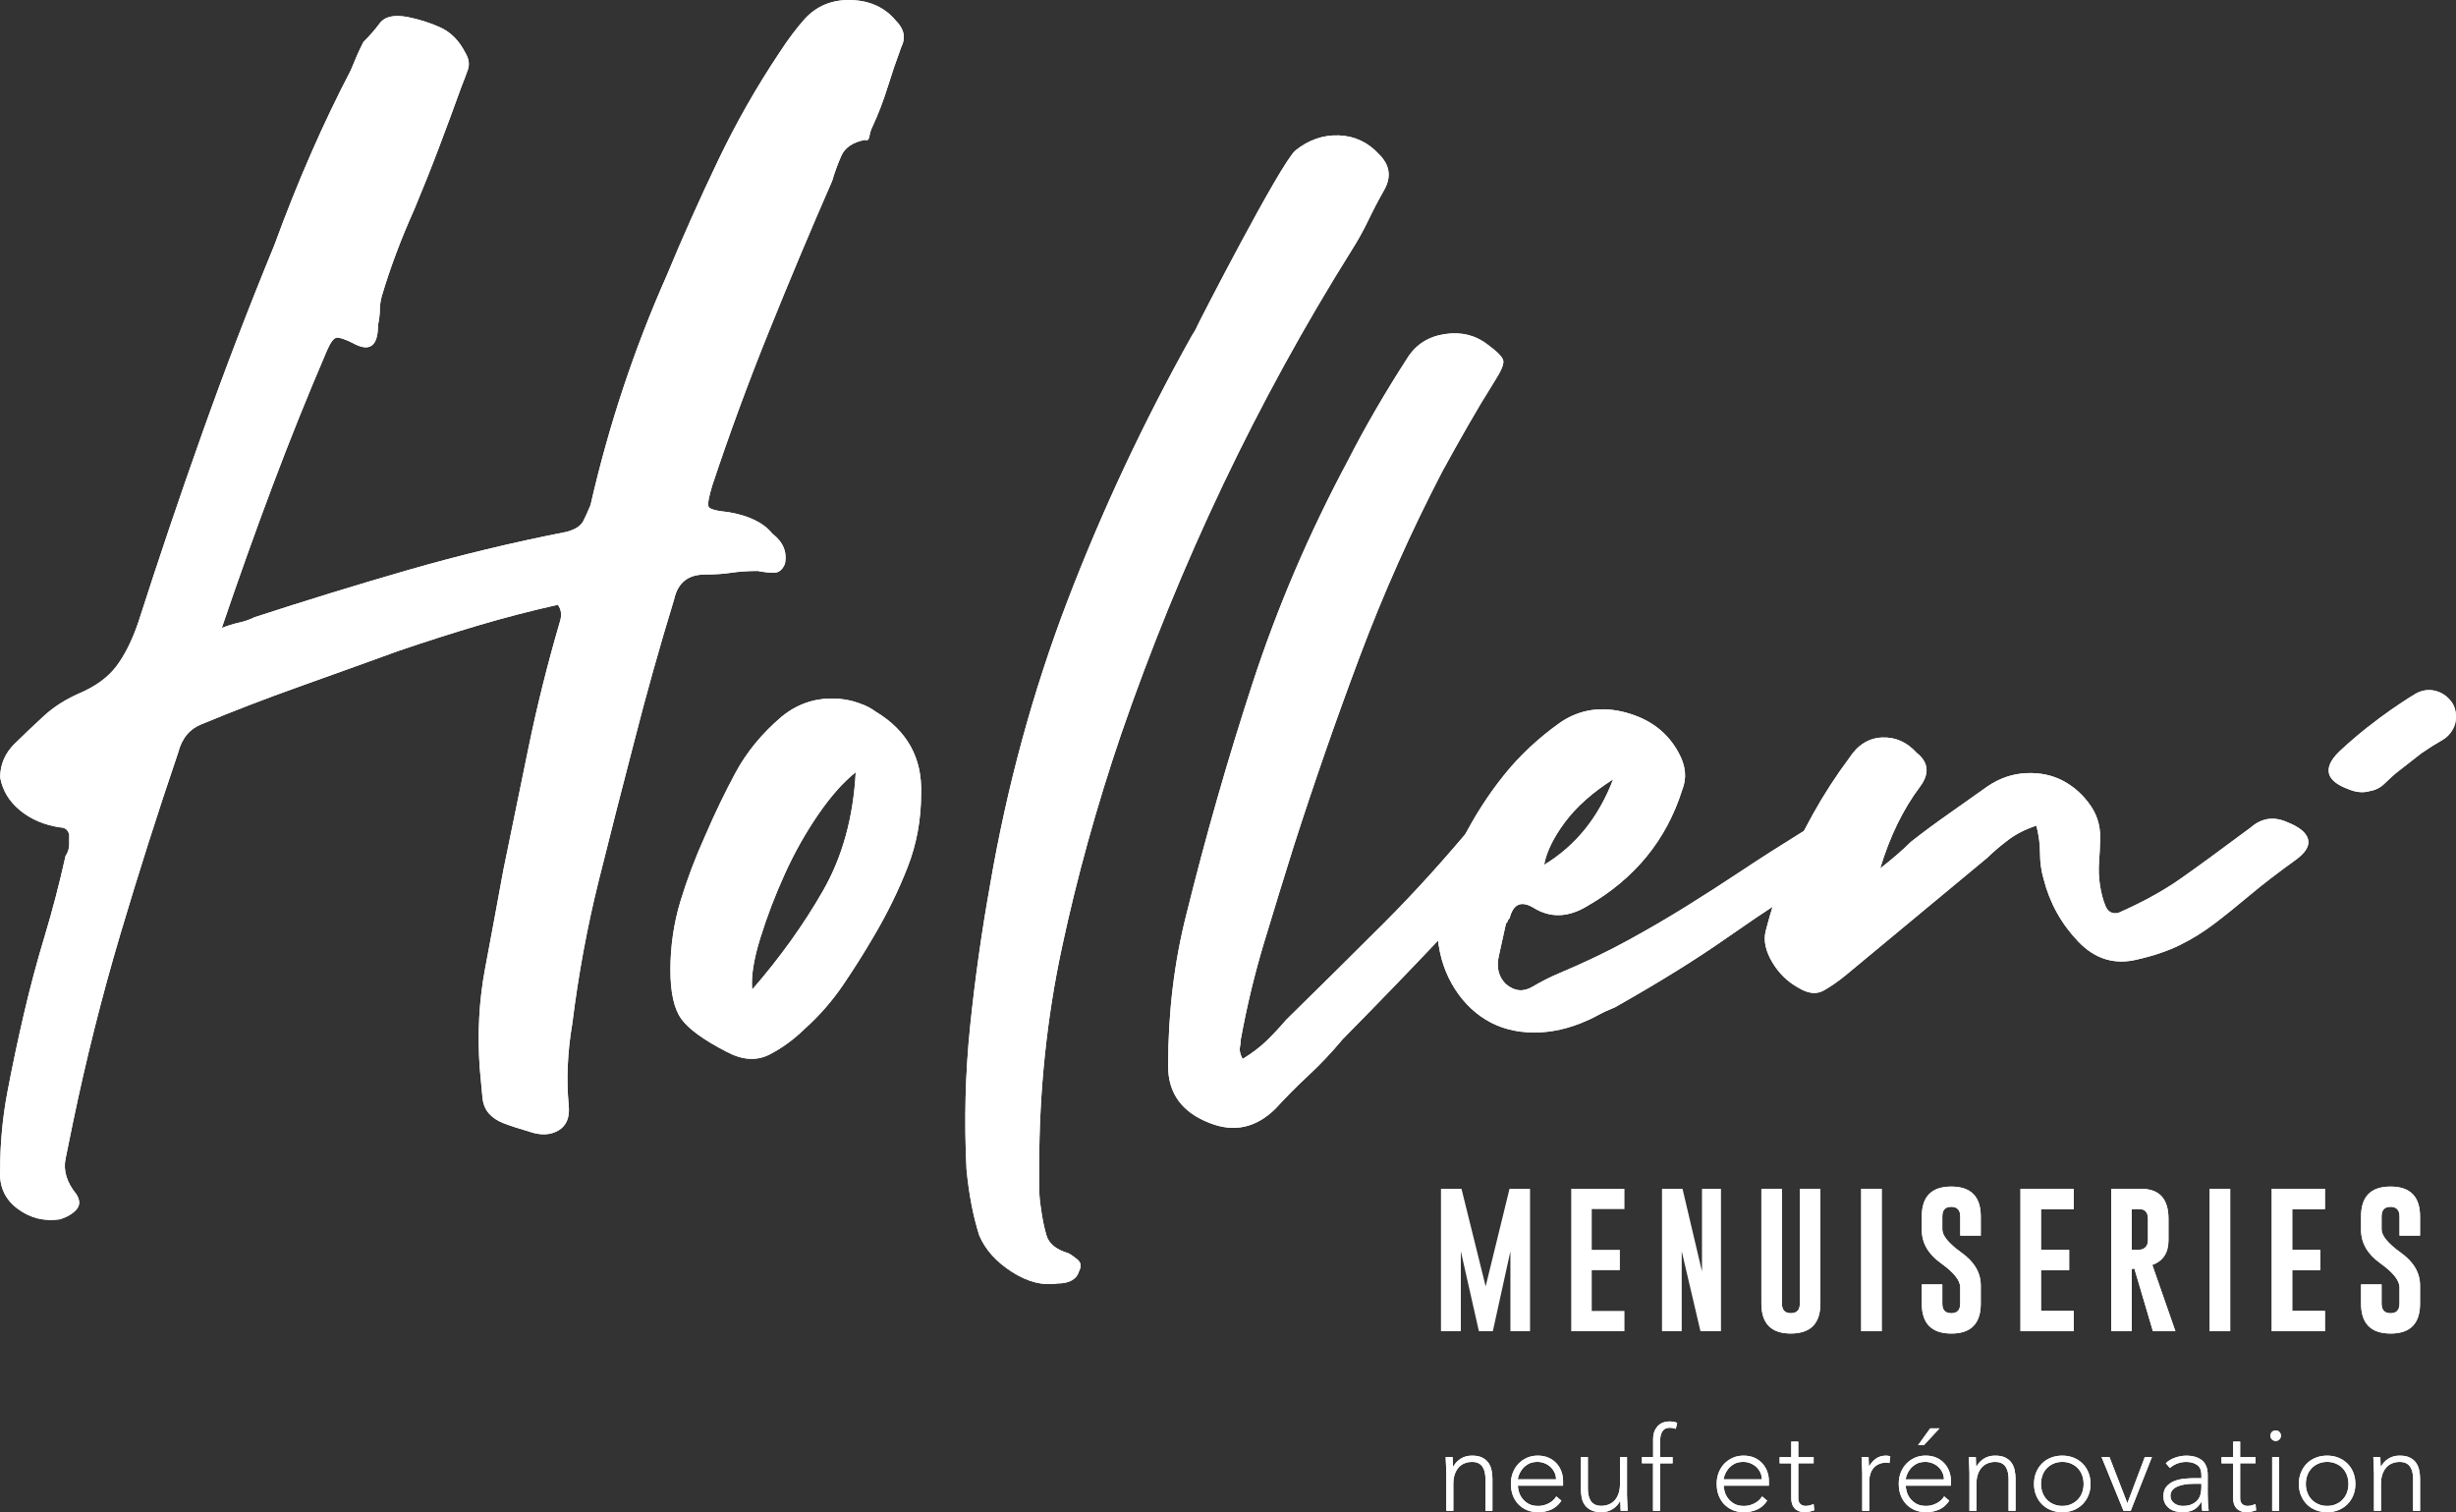 <?xml version="1.0" encoding="UTF-8"?>
<svg xmlns="http://www.w3.org/2000/svg" id="Calque_2" data-name="Calque 2" viewBox="0 0 912.8 561.99">
  <rect x="0" y="0" width="912.8" height="561.99" fill="#333333" stroke="none"/>
  <defs>
    <style>
      .cls-1 {
        fill: #fff;
        stroke-width: 0px;
      }
    </style>
  </defs>
  <g id="Calque_1-2" data-name="Calque 1">
    <g>
      <path class="cls-1" d="m676.57,484.45c0,7.41-3.66,11.12-10.98,11.14-7.3,0-10.95-3.71-10.95-11.14v-42.63h7.63v42.63c0,2.39,1.1,3.59,3.32,3.59s3.35-1.2,3.35-3.59v-42.63h7.63v42.63Z"></path>
      <rect class="cls-1" x="691.73" y="441.82" width="7.63" height="52.91"></rect>
      <path class="cls-1" d="m714.25,452.09c0-7.41,3.65-11.11,10.95-11.11s10.98,3.71,10.98,11.11v7.12h-7.63v-7.12c0-2.37-1.11-3.57-3.32-3.59h-.06c-2.19,0-3.29,1.19-3.29,3.59v4.8c0,2.36,2.38,5.24,7.15,8.66,4.77,3.4,7.15,7.47,7.15,12.22v6.69c0,7.43-3.65,11.14-10.95,11.14-7.32-.02-10.98-3.73-10.98-11.14v-7.12h7.63v7.12c0,2.39,1.11,3.59,3.34,3.59s3.32-1.2,3.32-3.59v-6.04c0-2.55-2.38-5.54-7.15-8.95-4.76-3.4-7.14-7.53-7.14-12.4v-4.96Z"></path>
      <polygon class="cls-1" points="750.93 441.82 770.73 441.82 770.73 449.34 758.56 449.34 758.56 464.49 769.03 464.49 769.03 472.05 758.56 472.05 758.56 487.2 770.73 487.2 770.73 494.72 750.93 494.72 750.93 441.82"></polygon>
      <path class="cls-1" d="m784.67,441.81h11.11c6.78.02,10.16,3.73,10.16,11.14v7.96c0,4.66-2,7.72-6.01,9.2l8.58,24.62h-8.36l-6.88-23.27-.97.13v23.14h-7.63v-52.91Zm7.63,7.52v15.16h1.75c1.06,0,1.79-.07,2.18-.22,1.38-.56,2.08-1.68,2.08-3.37v-7.96c0-2.41-1.11-3.61-3.32-3.61h-2.7Z"></path>
      <rect class="cls-1" x="821.25" y="441.82" width="7.63" height="52.91"></rect>
      <polygon class="cls-1" points="844.31 441.82 864.1 441.82 864.1 449.34 851.94 449.34 851.94 464.49 862.4 464.49 862.4 472.05 851.94 472.05 851.94 487.2 864.1 487.2 864.1 494.72 844.31 494.72 844.31 441.82"></polygon>
      <path class="cls-1" d="m877.51,452.09c0-7.41,3.65-11.11,10.95-11.11s10.98,3.71,10.98,11.11v7.12h-7.63v-7.12c0-2.37-1.11-3.57-3.32-3.59h-.06c-2.19,0-3.29,1.19-3.29,3.59v4.8c0,2.36,2.38,5.24,7.15,8.66,4.77,3.4,7.15,7.47,7.15,12.22v6.69c0,7.43-3.65,11.14-10.95,11.14-7.32-.02-10.98-3.73-10.98-11.14v-7.12h7.63v7.12c0,2.39,1.11,3.59,3.34,3.59s3.32-1.2,3.32-3.59v-6.04c0-2.55-2.38-5.54-7.15-8.95-4.76-3.4-7.14-7.53-7.14-12.4v-4.96Z"></path>
      <path class="cls-1" d="m537.52,547.11c0-.37-.02-.83-.04-1.36-.03-.53-.05-1.07-.07-1.62-.01-.55-.04-1.06-.07-1.54-.03-.47-.04-.84-.04-1.1h2.6c.03.75.05,1.47.07,2.16.01.69.05,1.14.11,1.34h.13c.52-1.09,1.39-2.04,2.6-2.83,1.21-.79,2.62-1.19,4.24-1.19s2.83.24,3.81.73c.98.49,1.75,1.13,2.32,1.93.56.79.95,1.71,1.17,2.75.22,1.04.33,2.11.33,3.2v11.9h-2.59v-11.77c0-.81-.07-1.59-.22-2.36-.14-.76-.4-1.45-.76-2.05-.36-.61-.86-1.09-1.51-1.45-.65-.36-1.49-.54-2.53-.54-.95,0-1.85.17-2.7.5-.85.33-1.59.84-2.21,1.52-.62.68-1.11,1.53-1.47,2.55-.36,1.02-.54,2.23-.54,3.61v9.99h-2.6v-14.36Z"></path>
      <path class="cls-1" d="m580.31,557.71c-1.01,1.53-2.26,2.63-3.74,3.29-1.49.66-3.12,1-4.91,1-1.53,0-2.91-.26-4.15-.78-1.24-.52-2.31-1.25-3.2-2.19-.89-.94-1.58-2.05-2.06-3.33-.48-1.28-.71-2.7-.71-4.26s.25-2.89.74-4.15c.49-1.27,1.18-2.37,2.08-3.31.89-.94,1.95-1.67,3.16-2.21,1.21-.53,2.55-.8,4.02-.8s2.88.27,4.05.8c1.17.53,2.15,1.24,2.94,2.12.79.88,1.39,1.88,1.8,3.01.4,1.12.6,2.26.6,3.42v1.82h-16.79c0,.55.11,1.25.33,2.1.22.85.61,1.68,1.19,2.49.58.81,1.35,1.5,2.31,2.08.97.58,2.22.87,3.74.87,1.33,0,2.61-.32,3.85-.95,1.24-.64,2.19-1.5,2.86-2.6l1.9,1.6Zm-1.99-7.92c0-.89-.18-1.73-.54-2.51-.36-.78-.85-1.46-1.47-2.05-.62-.59-1.36-1.06-2.21-1.41-.85-.35-1.75-.52-2.7-.52-1.41,0-2.59.29-3.53.86-.94.58-1.68,1.24-2.23,1.99-.55.75-.94,1.48-1.17,2.18-.23.71-.35,1.19-.35,1.45h14.19Z"></path>
      <path class="cls-1" d="m604.71,555.85c0,.37.01.83.04,1.36.03.53.05,1.07.07,1.62.01.55.04,1.06.07,1.53.03.48.04.85.04,1.1h-2.6c-.03-.75-.05-1.47-.07-2.16-.02-.69-.05-1.14-.11-1.34h-.13c-.52,1.1-1.39,2.04-2.6,2.83-1.21.79-2.62,1.19-4.24,1.19s-2.83-.24-3.83-.74c-.99-.49-1.77-1.13-2.34-1.92-.56-.79-.95-1.71-1.15-2.75-.2-1.04-.3-2.11-.3-3.2v-11.9h2.59v11.76c0,.81.07,1.6.22,2.36.14.76.4,1.45.76,2.05.36.61.86,1.09,1.51,1.45.65.36,1.49.54,2.53.54.95,0,1.85-.17,2.7-.5.85-.33,1.59-.84,2.21-1.51.62-.68,1.11-1.53,1.47-2.55.36-1.02.54-2.23.54-3.61v-9.99h2.6v14.36Z"></path>
      <path class="cls-1" d="m614.4,543.82h-4.15v-2.33h4.15v-6.53c0-1.3.19-2.37.58-3.22.39-.85.87-1.53,1.45-2.05.58-.52,1.22-.89,1.92-1.1.71-.22,1.38-.32,2.01-.32,1.21,0,2.21.17,2.98.52l-.52,2.25c-.58-.29-1.36-.43-2.34-.43-2.34,0-3.51,1.77-3.51,5.32v5.58h4.67v2.33h-4.67v17.65h-2.6v-17.65Z"></path>
      <path class="cls-1" d="m656.8,557.71c-1.01,1.53-2.26,2.63-3.74,3.29-1.49.66-3.12,1-4.91,1-1.53,0-2.91-.26-4.15-.78-1.24-.52-2.31-1.25-3.2-2.19-.89-.94-1.58-2.05-2.06-3.33-.48-1.28-.71-2.7-.71-4.26s.25-2.89.74-4.15c.49-1.27,1.18-2.37,2.08-3.31.89-.94,1.95-1.67,3.16-2.21,1.21-.53,2.55-.8,4.02-.8s2.88.27,4.05.8c1.17.53,2.15,1.24,2.94,2.12.79.88,1.39,1.88,1.8,3.01.4,1.12.6,2.26.6,3.42v1.82h-16.79c0,.55.11,1.25.33,2.1.22.85.61,1.68,1.19,2.49.58.81,1.35,1.5,2.31,2.08.97.58,2.22.87,3.74.87,1.33,0,2.61-.32,3.85-.95,1.24-.64,2.19-1.5,2.86-2.6l1.9,1.6Zm-1.99-7.92c0-.89-.18-1.73-.54-2.51-.36-.78-.85-1.46-1.47-2.05-.62-.59-1.36-1.06-2.21-1.41-.85-.35-1.75-.52-2.7-.52-1.41,0-2.59.29-3.53.86-.94.58-1.68,1.24-2.23,1.99-.55.75-.94,1.48-1.17,2.18-.23.71-.35,1.19-.35,1.45h14.19Z"></path>
      <path class="cls-1" d="m674.06,543.82h-5.71v13.02c0,.9.24,1.59.74,2.08.49.49,1.17.74,2.03.74.49,0,.99-.07,1.49-.2.51-.13.99-.3,1.45-.5l.22,2.34c-.49.17-1.05.33-1.69.48-.64.14-1.2.22-1.69.22-.92,0-1.72-.14-2.38-.41-.66-.27-1.2-.64-1.6-1.1-.4-.46-.7-1-.89-1.62-.19-.62-.28-1.29-.28-2.01v-13.02h-4.33v-2.33h4.33v-5.76h2.6v5.76h5.71v2.33Z"></path>
      <path class="cls-1" d="m692.1,547.11c0-.37-.02-.83-.04-1.36-.03-.53-.05-1.07-.07-1.62-.01-.55-.04-1.06-.07-1.54-.03-.47-.04-.84-.04-1.1h2.6c.03.75.05,1.47.07,2.16.01.69.05,1.14.11,1.34.66-1.18,1.52-2.15,2.55-2.9,1.04-.75,2.31-1.12,3.81-1.12.26,0,.51.02.76.07.24.04.5.09.76.15l-.3,2.55c-.35-.11-.68-.17-.99-.17-1.13,0-2.1.18-2.92.54-.82.36-1.5.86-2.03,1.49-.53.64-.93,1.38-1.19,2.23-.26.85-.39,1.77-.39,2.75v10.9h-2.6v-14.36Z"></path>
      <path class="cls-1" d="m724.47,557.71c-1.01,1.53-2.26,2.63-3.74,3.29-1.49.66-3.12.99-4.91.99-1.53,0-2.91-.26-4.15-.78-1.24-.52-2.31-1.25-3.2-2.19-.9-.94-1.58-2.05-2.06-3.33-.48-1.28-.71-2.7-.71-4.26s.24-2.88.74-4.15c.49-1.27,1.18-2.37,2.08-3.31.89-.94,1.95-1.67,3.16-2.21,1.21-.53,2.55-.8,4.02-.8s2.88.27,4.04.8c1.17.54,2.15,1.24,2.94,2.12.79.88,1.39,1.88,1.8,3.01.4,1.12.6,2.27.6,3.42v1.82h-16.79c0,.55.11,1.25.33,2.1.21.85.61,1.68,1.19,2.49.58.81,1.35,1.5,2.31,2.08.97.58,2.21.87,3.74.87,1.33,0,2.61-.32,3.85-.95,1.24-.64,2.19-1.5,2.86-2.6l1.9,1.6Zm-1.99-7.92c0-.89-.18-1.73-.54-2.51-.36-.78-.85-1.46-1.47-2.05-.62-.59-1.36-1.06-2.21-1.41-.85-.35-1.75-.52-2.7-.52-1.41,0-2.59.29-3.53.86-.94.58-1.68,1.24-2.23,1.99-.55.75-.94,1.48-1.17,2.19-.23.71-.35,1.19-.35,1.45h14.19Zm-5.1-18.95h3.46l-5.8,6.23h-2.16l4.5-6.23Z"></path>
      <path class="cls-1" d="m731.95,547.11c0-.37-.02-.83-.04-1.36-.03-.53-.05-1.07-.07-1.62-.01-.55-.04-1.06-.07-1.54-.03-.47-.04-.84-.04-1.1h2.6c.03.75.05,1.47.07,2.16.01.69.05,1.14.11,1.34h.13c.52-1.09,1.39-2.04,2.6-2.83,1.21-.79,2.62-1.19,4.24-1.19s2.83.24,3.81.73c.98.49,1.75,1.13,2.31,1.93.56.79.95,1.71,1.17,2.75.22,1.04.33,2.11.33,3.2v11.9h-2.59v-11.77c0-.81-.07-1.59-.22-2.36-.14-.76-.4-1.45-.76-2.05-.36-.61-.86-1.09-1.51-1.45-.65-.36-1.49-.54-2.53-.54-.95,0-1.85.17-2.7.5-.85.33-1.59.84-2.21,1.52-.62.68-1.11,1.53-1.47,2.55-.36,1.02-.54,2.23-.54,3.61v9.99h-2.6v-14.36Z"></path>
      <path class="cls-1" d="m755.96,551.48c0-1.53.26-2.93.78-4.22s1.24-2.39,2.16-3.33c.92-.94,2.03-1.67,3.33-2.18,1.3-.52,2.71-.78,4.24-.78s2.93.26,4.22.78c1.28.52,2.4,1.25,3.33,2.18.93.94,1.67,2.05,2.18,3.33s.78,2.69.78,4.22-.26,2.94-.78,4.22c-.52,1.28-1.25,2.39-2.18,3.33-.94.94-2.05,1.67-3.33,2.19-1.28.52-2.69.78-4.22.78s-2.94-.26-4.24-.78c-1.3-.52-2.41-1.25-3.33-2.19-.92-.94-1.64-2.04-2.16-3.33-.52-1.28-.78-2.69-.78-4.22m2.6,0c0,1.12.18,2.19.54,3.18.36,1,.89,1.86,1.58,2.6.69.74,1.53,1.32,2.51,1.75.98.43,2.08.65,3.29.65s2.31-.22,3.29-.65c.98-.43,1.82-1.02,2.51-1.75.69-.74,1.22-1.6,1.58-2.6.36-.99.54-2.06.54-3.18s-.18-2.18-.54-3.18c-.36-.99-.89-1.86-1.58-2.6-.69-.74-1.53-1.32-2.51-1.75-.98-.43-2.08-.65-3.29-.65s-2.31.22-3.29.65c-.98.43-1.82,1.02-2.51,1.75-.69.74-1.22,1.6-1.58,2.6-.36,1-.54,2.06-.54,3.18"></path>
      <polygon class="cls-1" points="781.06 541.48 784 541.48 790.66 558.66 797.15 541.48 799.79 541.48 791.91 561.47 789.23 561.47 781.06 541.48"></polygon>
      <path class="cls-1" d="m820.51,553.08c0,.98,0,1.86.02,2.64.01.78.03,1.5.06,2.16.03.66.06,1.28.11,1.86.04.58.11,1.16.19,1.73h-2.42c-.17-.98-.26-2.06-.26-3.24h-.09c-.75,1.3-1.68,2.25-2.79,2.85-1.11.61-2.52.91-4.22.91-.87,0-1.72-.11-2.55-.32-.84-.22-1.59-.56-2.25-1.04-.66-.48-1.2-1.09-1.62-1.84-.42-.75-.63-1.66-.63-2.73,0-1.53.39-2.74,1.17-3.63.78-.89,1.74-1.56,2.88-2.01,1.14-.45,2.35-.73,3.64-.86,1.28-.13,2.41-.2,3.4-.2h3.03v-1.21c0-1.73-.53-2.97-1.6-3.72-1.07-.75-2.41-1.12-4.02-1.12-2.31,0-4.34.75-6.1,2.25l-1.51-1.77c.95-.92,2.13-1.62,3.55-2.1,1.41-.48,2.77-.71,4.07-.71,2.42,0,4.36.57,5.8,1.71,1.44,1.14,2.16,2.98,2.16,5.51v4.89Zm-5.19-1.64c-1.1,0-2.16.07-3.18.22-1.03.15-1.95.39-2.77.74-.82.35-1.48.81-1.97,1.38-.49.58-.73,1.3-.73,2.16,0,.61.14,1.15.41,1.62.27.48.63.87,1.06,1.17.43.3.92.53,1.45.69.53.16,1.07.24,1.62.24,1.39,0,2.52-.2,3.42-.61.89-.4,1.61-.93,2.14-1.58.53-.65.9-1.39,1.1-2.21.2-.82.3-1.65.3-2.49v-1.34h-2.86Z"></path>
      <path class="cls-1" d="m838.29,543.82h-5.71v13.02c0,.9.24,1.59.74,2.08.49.49,1.17.74,2.03.74.49,0,.99-.07,1.49-.2.51-.13.99-.3,1.45-.5l.22,2.34c-.49.17-1.06.33-1.69.48-.64.14-1.2.22-1.69.22-.92,0-1.72-.14-2.38-.41-.66-.27-1.2-.64-1.6-1.1-.4-.46-.7-1-.89-1.62-.19-.62-.28-1.29-.28-2.01v-13.02h-4.33v-2.33h4.33v-5.76h2.6v5.76h5.71v2.33Z"></path>
      <path class="cls-1" d="m843.83,533.56c0-.55.19-1.01.56-1.39.38-.37.84-.56,1.39-.56s1.01.19,1.38.56c.38.38.56.84.56,1.39s-.19,1.01-.56,1.39c-.37.38-.84.56-1.38.56s-1.01-.19-1.39-.56c-.38-.37-.56-.84-.56-1.39m.65,7.92h2.6v19.99h-2.6v-19.99Z"></path>
      <path class="cls-1" d="m854.39,551.48c0-1.53.26-2.93.78-4.22.52-1.28,1.24-2.39,2.16-3.33.92-.94,2.03-1.67,3.33-2.18,1.3-.52,2.71-.78,4.24-.78s2.93.26,4.22.78c1.28.52,2.4,1.25,3.33,2.18.94.94,1.67,2.05,2.18,3.33.52,1.28.78,2.69.78,4.22s-.26,2.94-.78,4.22c-.52,1.28-1.25,2.39-2.18,3.33-.94.94-2.05,1.67-3.33,2.19-1.28.52-2.69.78-4.22.78s-2.94-.26-4.24-.78-2.41-1.25-3.33-2.19c-.92-.94-1.64-2.04-2.16-3.33-.52-1.28-.78-2.69-.78-4.22m2.6,0c0,1.12.18,2.19.54,3.18.36,1,.89,1.86,1.58,2.6.69.74,1.53,1.32,2.51,1.75.98.43,2.08.65,3.29.65s2.31-.22,3.29-.65c.98-.43,1.82-1.02,2.51-1.75.69-.74,1.22-1.6,1.58-2.6.36-.99.54-2.06.54-3.18s-.18-2.18-.54-3.18c-.36-.99-.89-1.86-1.58-2.6-.69-.74-1.53-1.32-2.51-1.75-.98-.43-2.08-.65-3.29-.65s-2.31.22-3.29.65c-.98.43-1.82,1.02-2.51,1.75-.69.74-1.22,1.6-1.58,2.6-.36,1-.54,2.06-.54,3.18"></path>
      <path class="cls-1" d="m882.29,547.11c0-.37-.02-.83-.04-1.36-.03-.53-.05-1.07-.06-1.62-.01-.55-.04-1.06-.07-1.54-.03-.47-.04-.84-.04-1.1h2.6c.03.75.05,1.47.07,2.16.01.69.05,1.14.11,1.34h.13c.52-1.09,1.39-2.04,2.6-2.83,1.21-.79,2.62-1.19,4.24-1.19s2.82.24,3.81.73c.98.49,1.75,1.13,2.31,1.93.56.79.95,1.71,1.17,2.75.22,1.04.33,2.11.33,3.2v11.9h-2.59v-11.77c0-.81-.07-1.59-.22-2.36-.15-.76-.4-1.45-.76-2.05-.36-.61-.86-1.09-1.51-1.45-.65-.36-1.49-.54-2.53-.54-.95,0-1.85.17-2.7.5-.85.33-1.59.84-2.21,1.52-.62.68-1.11,1.53-1.47,2.55-.36,1.02-.54,2.23-.54,3.61v9.99h-2.6v-14.36Z"></path>
      <path class="cls-1" d="m207.32,224.76c-9.9,2.21-19.69,4.75-29.36,7.61-9.69,2.87-19.7,6.07-30.05,9.6-12.15,4.41-24.42,8.83-36.79,13.24-12.38,4.42-24.42,9.05-36.12,13.9-4.51,1.77-7.43,5.3-8.78,10.59-7.66,22.51-14.85,45.13-21.6,67.85-6.75,22.74-12.6,46.01-17.55,69.84-.91,4.4-1.8,8.82-2.7,13.24-.91,4.41.44,8.82,4.05,13.24,1.35,2.2,1.35,4.08,0,5.63-1.35,1.54-3.37,2.75-6.08,3.64-5.86.88-11.14-.44-15.86-3.97-4.73-3.54-6.86-8.39-6.42-14.56,0-9.71.91-19.31,2.7-28.8,1.81-9.49,3.82-19.08,6.08-28.8,2.25-9.7,4.83-19.42,7.77-29.13,2.92-9.7,5.51-19.63,7.76-29.79.9-1.32,1.35-2.75,1.35-4.3v-3.64c-.46-1.76-1.58-2.65-3.38-2.65-5.86-.88-10.8-2.98-14.85-6.29-4.05-3.31-6.52-7.39-7.43-12.25,0-4.85,1.8-9.04,5.4-12.58,3.6-3.53,7.19-6.95,10.8-10.26,3.6-3.31,7.87-6.06,12.83-8.28,6.3-2.65,11.02-6.06,14.18-10.26,3.14-4.19,5.84-9.6,8.1-16.22,7.65-23.83,15.63-47.44,23.96-70.83,8.32-23.39,17.22-46.55,26.67-69.51,8.54-23.39,18-45.02,28.36-64.87.9-2.2,1.69-4.08,2.36-5.63.68-1.54,1.46-3.2,2.37-4.96,2.25-2.2,4.27-4.52,6.08-6.95,1.79-2.42,5.16-3.19,10.13-2.32,4.49.89,8.66,2.21,12.49,3.97,3.82,1.77,6.85,4.86,9.11,9.27,1.35,2.21,1.68,4.3,1.01,6.29-.68,1.98-1.47,4.09-2.37,6.29-2.7,7.51-5.52,15.12-8.44,22.84-2.93,7.73-5.97,15.34-9.11,22.84-4.96,11.04-9.01,21.84-12.15,32.44-.45,1.77-.67,3.42-.67,4.97s-.24,3.42-.68,5.63c0,7.94-3.15,10.16-9.45,6.62-2.7-1.32-4.62-1.98-5.74-1.98s-2.36,1.55-3.71,4.64c-7.21,16.78-13.95,33.54-20.25,50.31-6.31,16.78-12.61,34.42-18.91,52.96,2.25-.88,4.39-1.54,6.41-1.99,2.03-.43,3.94-1.1,5.74-1.99,18.9-6.17,37.91-12.02,57.05-17.54,19.13-5.51,38.82-10.26,59.07-14.23,3.14-.88,5.17-2.2,6.08-3.97.89-1.76,1.79-3.74,2.7-5.96,6.75-29.56,16.2-58.03,28.36-85.4,5.85-14.12,12.15-28.24,18.91-42.37,6.75-14.12,14.4-27.58,22.95-40.38,3.14-4.85,6.3-9.04,9.45-12.58,4.5-4.85,10.23-7.17,17.22-6.95,6.97.23,12.49,2.76,16.54,7.61,3.14,3.09,3.82,6.4,2.03,9.93-1.8,4.86-3.49,9.83-5.06,14.89-1.58,5.08-3.49,10.04-5.74,14.9-.46.89-.79,1.98-1.01,3.31-.24,1.32-.79,1.77-1.69,1.32-4.5.89-7.43,2.88-8.77,5.96-1.35,3.09-2.48,6.18-3.38,9.27-8.1,18.54-15.98,37.3-23.63,56.27-7.66,18.98-14.63,37.96-20.93,56.93-1.35,4.42-1.8,7.06-1.35,7.94.45.89,2.92,1.55,7.43,1.99,7.65,1.32,13.05,3.97,16.2,7.95,4.05,3.09,5.62,6.84,4.72,11.25-.91,2.21-2.26,3.31-4.05,3.31s-3.83-.22-6.08-.66c-3.61,0-6.87.23-9.79.66-2.93.44-6.2.66-9.79.66-6.3,0-10.13,3.09-11.48,9.27-2.7,8.83-5.3,17.66-7.77,26.48-2.48,8.83-4.84,17.66-7.09,26.48-4.5,17.21-8.89,34.42-13.17,51.63-4.28,17.21-7.54,34.87-9.79,52.96-.91,5.3-1.47,10.49-1.69,15.56-.23,5.08-.12,10.03.34,14.89.45,4.41-.79,7.5-3.71,9.27-2.93,1.76-6.41,1.99-10.46.66-4.51-1.32-7.88-2.43-10.13-3.31-2.26-.89-4.05-2.1-5.4-3.64-1.35-1.55-2.14-3.54-2.36-5.96-.23-2.43-.57-6.06-1.01-10.92-.91-12.79-.23-25.16,2.02-37.07,2.25-11.92,4.49-24.05,6.75-36.41,3.14-15.44,6.3-30.78,9.45-46.01,3.14-15.22,6.97-30.55,11.48-46.01.9-2.65.68-4.85-.68-6.62"></path>
      <path class="cls-1" d="m319.73,261.5c2.03.66,3.93,1.66,5.74,2.98,11.7,7.07,17.32,17.21,16.88,30.45,0,9.71-1.69,18.87-5.07,27.47-3.38,8.61-7.54,17.11-12.49,25.49-3.61,6.18-7.43,12.25-11.48,18.2-4.05,5.96-8.77,11.37-14.18,16.22-4.05,3.97-8.44,7.18-13.16,9.6-4.73,2.43-10.03,2.1-15.87-.99-8.54-4.41-14.18-8.49-16.88-12.25-2.7-3.74-4.05-9.81-4.05-18.2,0-8.82,1.25-17.32,3.71-25.49,2.48-8.16,5.52-16.22,9.11-24.16,3.6-8.38,7.43-16.32,11.48-23.83,4.05-7.5,9.68-14.34,16.88-20.52,14.1-11.68,29.37-4.97,29.37-4.97M481.42,55.95c4.95-3.97,10.35-5.84,16.2-5.63,5.84.23,10.8,2.54,14.85,6.95,4.05,3.98,4.73,8.39,2.03,13.24-2.26,3.97-4.28,7.84-6.07,11.59-1.8,3.75-3.83,7.39-6.08,10.92-35.11,56.05-63.7,116.08-85.74,180.06-9.01,26.48-16.32,52.86-21.94,79.11-5.63,26.26-8.44,53.29-8.44,81.1v7.94c0,2.65.22,5.3.67,7.95.45,3.52,1.12,6.83,2.03,9.93.9,3.08,3.6,5.3,8.1,6.62.9.44,2.03,1.21,3.38,2.32,1.35,1.1,1.57,2.54.67,4.3-.91,3.08-3.6,4.64-8.1,4.64-5.4.88-11.03-.56-16.88-4.3-5.86-3.75-9.91-8.28-12.15-13.57-2.26-7.06-3.83-15.22-4.73-24.49-.91-18.1-.45-35.85,1.35-53.29,1.79-17.43,4.27-34.97,7.43-52.63,6.3-36.63,15.86-71.71,28.69-105.26,12.83-33.53,28.24-66.41,46.24-98.64.9-1.32,1.58-2.53,2.03-3.64.44-1.1,30.84-60.25,36.46-65.2m-163.38,231.03c-4.51,3.54-9.11,8.72-13.84,15.56-4.72,6.85-8.89,14.23-12.49,22.17-3.61,7.94-6.65,15.89-9.11,23.83-2.48,7.94-3.49,14.35-3.04,19.2,10.35-11.91,19.13-24.16,26.33-36.74,7.2-12.58,11.25-27.24,12.15-44.02"></path>
      <path class="cls-1" d="m461.83,393.56c3.59-2.2,6.63-4.52,9.11-6.95,2.47-2.42,4.83-4.96,7.09-7.61,13.05-12.8,25.2-24.83,36.46-36.08,11.24-11.25,22.72-23.94,34.43-38.06,2.25-2.21,4.27-4.19,6.08-5.96,1.79-1.76,4.49-2.42,8.1-1.99,4.49,0,7.65,1.55,9.45,4.64.9,1.32.9,2.65,0,3.97-.91,1.32-1.8,2.43-2.7,3.31-11.71,14.56-23.18,27.8-34.43,39.72-11.26,11.92-23.41,24.49-36.46,37.73-4.05,4.86-8.22,9.27-12.49,13.24-4.29,3.97-8.44,8.16-12.49,12.58-7.2,7.05-15.3,8.82-24.3,5.3-10.35-3.97-15.53-11.04-15.53-21.18,0-19.86,2.26-38.61,6.75-56.27,7.2-29.13,15.41-57.81,24.64-86.06,9.22-28.24,21.04-55.82,35.45-82.75,6.3-12.35,13.72-25.15,22.28-38.39,3.15-4.85,7.76-7.72,13.84-8.61,6.08-.88,11.36.45,15.87,3.97,3.59,2.65,5.51,4.63,5.74,5.96.22,1.33-.79,3.76-3.04,7.28-3.61,5.74-6.99,11.37-10.13,16.88-3.16,5.52-6.31,11.15-9.45,16.88-11.71,22.51-21.94,45.46-30.72,68.85-8.77,23.4-17,47-24.64,70.83-3.61,11.48-7.2,23.17-10.8,35.08-3.61,11.92-6.53,24.06-8.78,36.41,0,.89-.11,1.88-.34,2.98-.23,1.11.1,2.54,1.01,4.3"></path>
      <path class="cls-1" d="m534.06,342.59c0-4.85.91-9.93,2.7-15.23,1.8-5.3,4.05-10.36,6.75-15.22,4.49-8.82,9.67-16.88,15.53-24.16,5.84-7.28,12.83-13.79,20.93-19.53,7.2-4.85,15.3-6.06,24.3-3.64,9,2.43,15.53,7.4,19.58,14.89,2.7,4.86,3.15,9.49,1.35,13.9-5.86,18.54-17.55,32.88-35.11,43.03-7.21,4.42-13.95,4.63-20.26.66-4.5-2.65-7.42-1.32-8.77,3.97-.46.44-.68.78-.68.99,0,.23-.23.56-.67.99-.91,3.97-1.8,8.06-2.7,12.25-.91,4.2,0,7.61,2.7,10.26,3.14,2.65,6.41,2.98,9.79.99,3.37-1.99,6.64-3.64,9.79-4.96,9.45-3.97,17.99-8.05,25.65-12.25,7.65-4.19,14.85-8.38,21.6-12.58,6.75-4.19,13.61-8.61,20.59-13.24,6.97-4.64,14.74-9.6,23.29-14.89,1.79-.88,3.38-1.76,4.73-2.65,1.35-.88,3.15-1.1,5.4-.66,2.25.89,4.27,1.77,6.08,2.65,1.79.89,2.92,2.43,3.38,4.63.44,2.21,0,3.75-1.35,4.64-1.35.89-2.7,1.77-4.05,2.65-8.1,5.29-15.53,10.16-22.28,14.56-6.75,4.42-13.28,8.83-19.58,13.24-6.31,4.42-12.83,8.72-19.58,12.91-6.75,4.2-14.41,8.72-22.96,13.57-2.25.89-4.39,1.88-6.41,2.98-2.03,1.11-4.17,2.1-6.41,2.98-6.75,2.65-13.4,3.75-19.92,3.31-6.53-.43-12.27-2.42-17.22-5.96-4.94-3.53-8.88-8.27-11.81-14.23-2.92-5.96-4.39-12.91-4.39-20.85m65.49-52.96c-7.66,4.86-13.62,10.16-17.89,15.89-4.28,5.74-6.87,11.04-7.77,15.89,11.7-7.05,20.26-17.65,25.66-31.78"></path>
      <path class="cls-1" d="m756.85,306.84c-4.05,1.32-7.54,3.09-10.46,5.3-2.93,2.21-5.52,4.41-7.77,6.62l-52.66,43.69c-2.7,2.21-5.4,4.09-8.1,5.63-2.7,1.55-5.86,1.22-9.45-.99-4.05-2.2-7.31-5.4-9.79-9.6-2.47-4.19-3.26-8.05-2.36-11.58.91-3.53,1.92-7.05,3.04-10.59,1.13-3.52,2.36-7.05,3.71-10.59,3.16-7.5,6.75-14.89,10.8-22.17,4.05-7.28,8.54-14.23,13.5-20.86,3.14-4.85,7.2-7.39,12.15-7.61,4.95-.22,9.22,1.66,12.83,5.63,4.49,3.54,4.94,7.72,1.35,12.58-6.31,8.39-11.26,18.54-14.85,30.45,2.25-1.76,4.28-3.41,6.08-4.97,1.8-1.54,3.6-3.2,5.4-4.96,4.49-3.53,9.12-6.95,13.84-10.26,4.73-3.31,9.56-6.73,14.51-10.26,4.5-3.08,9.34-4.74,14.52-4.97,5.17-.22,9.79.78,13.84,2.98,4.05,2.21,7.43,5.3,10.13,9.27,2.7,3.97,3.82,8.6,3.38,13.9,0,1.33-.12,3.54-.34,6.62-.23,3.09-.12,6.07.34,8.94.44,2.87,1.11,5.41,2.02,7.61.89,2.21,2.47,3.09,4.73,2.65,9-3.97,16.64-8.16,22.96-12.58,6.3-4.41,15.07-10.81,26.32-19.2,4.05-3.53,8.55-4.19,13.51-1.99,4.49,1.77,7.09,3.87,7.76,6.29.68,2.43-.79,4.96-4.39,7.61-6.75,4.86-12.49,9.27-17.22,13.24-4.73,3.97-9.11,7.51-13.17,10.59-4.05,3.09-8.33,5.74-12.82,7.95-4.51,2.21-9.69,3.97-15.53,5.3-8.55,2.21-15.98,0-22.28-6.62-6.31-6.62-10.58-14.33-12.83-23.17-.91-3.08-1.35-6.29-1.35-9.6s-.45-6.73-1.35-10.26"></path>
      <path class="cls-1" d="m911.46,261.33c-2.94-4.55-8.75-6.32-13.58-3.56-.12.07-14.54,8.47-28.42,21.49-3.6,3.5-4.48,6.25-3.78,8.49.69,2.23,3.16,4.12,7.39,5.64,2.75,1.13,5.32,1.31,7.72.6,1.94-.31,3.81-1.18,5.36-2.69,1.36-1.33,2.76-2.6,4.18-3.86,3.53-2.78,6.76-5.3,9.67-7.55,2.57-1.76,5.2-3.43,7.9-4.98,2.15-1.23,3.9-3.55,4.56-5.93.65-2.38.36-5.54-1-7.65"></path>
    </g>
    <polygon class="cls-1" points="552.16 478.06 561.03 441.82 568.66 441.82 568.66 494.72 561.36 494.72 561.36 465.03 554.83 494.72 549.65 494.72 542.94 465.03 542.94 494.72 535.55 494.72 535.55 441.82 543.18 441.82 552.16 478.06"></polygon>
    <polygon class="cls-1" points="583.96 441.82 603.75 441.82 603.75 449.34 591.59 449.34 591.59 464.49 602.05 464.49 602.05 472.05 591.59 472.05 591.59 487.2 603.75 487.2 603.75 494.72 583.96 494.72 583.96 441.82"></polygon>
    <polygon class="cls-1" points="617.7 441.82 625.33 441.82 632.56 472.5 632.56 441.82 639.62 441.82 639.62 494.72 631.99 494.72 625.03 465.01 625.03 494.72 617.7 494.72 617.7 441.82"></polygon>
    <g>
      <path class="cls-1" d="m676.57,484.45c0,7.41-3.66,11.12-10.98,11.14-7.3,0-10.95-3.71-10.95-11.14v-42.63h7.63v42.63c0,2.39,1.1,3.59,3.32,3.59s3.35-1.2,3.35-3.59v-42.63h7.63v42.63Z"></path>
      <rect class="cls-1" x="691.73" y="441.82" width="7.63" height="52.91"></rect>
      <path class="cls-1" d="m714.25,452.09c0-7.41,3.65-11.11,10.95-11.11s10.98,3.71,10.98,11.11v7.12h-7.63v-7.12c0-2.37-1.11-3.57-3.32-3.59h-.06c-2.19,0-3.29,1.19-3.29,3.59v4.8c0,2.36,2.38,5.24,7.15,8.66,4.77,3.4,7.15,7.47,7.15,12.22v6.69c0,7.43-3.65,11.14-10.95,11.14-7.32-.02-10.98-3.73-10.98-11.14v-7.12h7.63v7.12c0,2.39,1.11,3.59,3.34,3.59s3.32-1.2,3.32-3.59v-6.04c0-2.55-2.38-5.54-7.15-8.95-4.76-3.4-7.14-7.53-7.14-12.4v-4.96Z"></path>
      <polygon class="cls-1" points="750.93 441.82 770.73 441.82 770.73 449.34 758.56 449.34 758.56 464.49 769.03 464.49 769.03 472.05 758.56 472.05 758.56 487.2 770.73 487.2 770.73 494.72 750.93 494.72 750.93 441.82"></polygon>
      <path class="cls-1" d="m784.67,441.81h11.11c6.78.02,10.16,3.73,10.16,11.14v7.96c0,4.66-2,7.72-6.01,9.2l8.58,24.62h-8.36l-6.88-23.27-.97.13v23.14h-7.63v-52.91Zm7.63,7.52v15.16h1.75c1.06,0,1.79-.07,2.18-.22,1.38-.56,2.08-1.68,2.08-3.37v-7.96c0-2.41-1.11-3.61-3.32-3.61h-2.7Z"></path>
      <rect class="cls-1" x="821.25" y="441.82" width="7.63" height="52.91"></rect>
      <polygon class="cls-1" points="844.31 441.82 864.1 441.82 864.1 449.34 851.94 449.34 851.94 464.49 862.4 464.49 862.4 472.05 851.94 472.05 851.94 487.2 864.1 487.2 864.1 494.72 844.31 494.72 844.31 441.82"></polygon>
      <path class="cls-1" d="m877.51,452.09c0-7.41,3.65-11.11,10.95-11.11s10.98,3.71,10.98,11.11v7.12h-7.63v-7.12c0-2.37-1.11-3.57-3.32-3.59h-.06c-2.19,0-3.29,1.19-3.29,3.59v4.8c0,2.36,2.38,5.24,7.15,8.66,4.77,3.4,7.15,7.47,7.15,12.22v6.69c0,7.43-3.65,11.14-10.95,11.14-7.32-.02-10.98-3.73-10.98-11.14v-7.12h7.63v7.12c0,2.39,1.11,3.59,3.34,3.59s3.32-1.2,3.32-3.59v-6.04c0-2.55-2.38-5.54-7.15-8.95-4.76-3.4-7.14-7.53-7.14-12.4v-4.96Z"></path>
      <path class="cls-1" d="m537.52,547.11c0-.37-.02-.83-.04-1.36-.03-.53-.05-1.07-.07-1.62-.01-.55-.04-1.06-.07-1.54-.03-.47-.04-.84-.04-1.1h2.6c.03.75.05,1.47.07,2.16.01.69.05,1.14.11,1.34h.13c.52-1.09,1.39-2.04,2.6-2.83,1.21-.79,2.62-1.19,4.24-1.19s2.83.24,3.81.73c.98.49,1.75,1.13,2.32,1.93.56.79.95,1.71,1.17,2.75.22,1.04.33,2.11.33,3.2v11.9h-2.59v-11.77c0-.81-.07-1.59-.22-2.36-.14-.76-.4-1.45-.76-2.05-.36-.61-.86-1.09-1.51-1.45-.65-.36-1.49-.54-2.53-.54-.95,0-1.85.17-2.7.5-.85.33-1.59.84-2.21,1.52-.62.68-1.11,1.53-1.47,2.55-.36,1.02-.54,2.23-.54,3.61v9.99h-2.6v-14.36Z"></path>
      <path class="cls-1" d="m580.31,557.71c-1.01,1.53-2.26,2.63-3.74,3.29-1.49.66-3.12,1-4.91,1-1.53,0-2.91-.26-4.15-.78-1.24-.52-2.31-1.25-3.2-2.19-.89-.94-1.58-2.05-2.06-3.33-.48-1.28-.71-2.7-.71-4.26s.25-2.89.74-4.15c.49-1.27,1.18-2.37,2.08-3.31.89-.94,1.95-1.67,3.16-2.21,1.21-.53,2.55-.8,4.02-.8s2.88.27,4.05.8c1.17.53,2.15,1.24,2.94,2.12.79.88,1.39,1.88,1.8,3.01.4,1.12.6,2.26.6,3.42v1.82h-16.79c0,.55.11,1.25.33,2.1.22.85.61,1.68,1.19,2.49.58.81,1.35,1.5,2.31,2.08.97.58,2.22.87,3.74.87,1.33,0,2.61-.32,3.85-.95,1.24-.64,2.19-1.5,2.86-2.6l1.9,1.6Zm-1.99-7.92c0-.89-.18-1.73-.54-2.51-.36-.78-.85-1.46-1.47-2.05-.62-.59-1.36-1.06-2.21-1.41-.85-.35-1.75-.52-2.7-.52-1.41,0-2.59.29-3.53.86-.94.58-1.68,1.24-2.23,1.99-.55.75-.94,1.48-1.17,2.18-.23.71-.35,1.19-.35,1.45h14.19Z"></path>
      <path class="cls-1" d="m604.71,555.85c0,.37.01.83.04,1.36.03.53.05,1.07.07,1.62.01.55.04,1.06.07,1.53.03.48.04.85.04,1.1h-2.6c-.03-.75-.05-1.47-.07-2.16-.02-.69-.05-1.14-.11-1.34h-.13c-.52,1.1-1.39,2.04-2.6,2.83-1.21.79-2.62,1.19-4.24,1.19s-2.83-.24-3.83-.74c-.99-.49-1.77-1.13-2.34-1.92-.56-.79-.95-1.71-1.15-2.75-.2-1.04-.3-2.11-.3-3.2v-11.9h2.59v11.76c0,.81.07,1.6.22,2.36.14.76.4,1.45.76,2.05.36.61.86,1.09,1.51,1.45.65.36,1.49.54,2.53.54.95,0,1.85-.17,2.7-.5.85-.33,1.59-.84,2.21-1.51.62-.68,1.11-1.53,1.47-2.55.36-1.02.54-2.23.54-3.61v-9.99h2.6v14.36Z"></path>
      <path class="cls-1" d="m614.4,543.82h-4.15v-2.33h4.15v-6.53c0-1.3.19-2.37.58-3.22.39-.85.87-1.53,1.45-2.05.58-.52,1.22-.89,1.92-1.1.71-.22,1.38-.32,2.01-.32,1.21,0,2.21.17,2.98.52l-.52,2.25c-.58-.29-1.36-.43-2.34-.43-2.34,0-3.51,1.77-3.51,5.32v5.58h4.67v2.33h-4.67v17.65h-2.6v-17.65Z"></path>
      <path class="cls-1" d="m656.8,557.71c-1.01,1.53-2.26,2.63-3.74,3.29-1.49.66-3.12,1-4.91,1-1.53,0-2.91-.26-4.15-.78-1.24-.52-2.31-1.25-3.2-2.19-.89-.94-1.58-2.05-2.06-3.33-.48-1.28-.71-2.7-.71-4.26s.25-2.89.74-4.15c.49-1.27,1.18-2.37,2.08-3.31.89-.94,1.95-1.67,3.16-2.21,1.21-.53,2.55-.8,4.02-.8s2.88.27,4.05.8c1.17.53,2.15,1.24,2.94,2.12.79.88,1.39,1.88,1.8,3.01.4,1.12.6,2.26.6,3.42v1.82h-16.79c0,.55.11,1.25.33,2.1.22.85.61,1.68,1.19,2.49.58.81,1.35,1.5,2.31,2.08.97.58,2.22.87,3.74.87,1.33,0,2.61-.32,3.85-.95,1.24-.64,2.19-1.5,2.86-2.6l1.9,1.6Zm-1.99-7.92c0-.89-.18-1.73-.54-2.51-.36-.78-.85-1.46-1.47-2.05-.62-.59-1.36-1.06-2.21-1.41-.85-.35-1.75-.52-2.7-.52-1.41,0-2.59.29-3.53.86-.94.58-1.68,1.24-2.23,1.99-.55.75-.94,1.48-1.17,2.18-.23.71-.35,1.19-.35,1.45h14.19Z"></path>
      <path class="cls-1" d="m674.06,543.82h-5.71v13.02c0,.9.24,1.59.74,2.08.49.49,1.17.74,2.03.74.49,0,.99-.07,1.49-.2.51-.13.99-.3,1.45-.5l.22,2.34c-.49.17-1.05.33-1.69.48-.64.14-1.2.22-1.69.22-.92,0-1.72-.14-2.38-.41-.66-.27-1.2-.64-1.6-1.1-.4-.46-.7-1-.89-1.62-.19-.62-.28-1.29-.28-2.01v-13.02h-4.33v-2.33h4.33v-5.76h2.6v5.76h5.71v2.33Z"></path>
      <path class="cls-1" d="m692.1,547.11c0-.37-.02-.83-.04-1.36-.03-.53-.05-1.07-.07-1.62-.01-.55-.04-1.06-.07-1.54-.03-.47-.04-.84-.04-1.1h2.6c.03.75.05,1.47.07,2.16.01.69.05,1.14.11,1.34.66-1.18,1.52-2.15,2.55-2.9,1.04-.75,2.31-1.12,3.81-1.12.26,0,.51.02.76.07.24.04.5.09.76.15l-.3,2.55c-.35-.11-.68-.17-.99-.17-1.13,0-2.1.18-2.92.54-.82.36-1.5.86-2.03,1.49-.53.64-.93,1.38-1.19,2.23-.26.85-.39,1.77-.39,2.75v10.9h-2.6v-14.36Z"></path>
      <path class="cls-1" d="m724.47,557.71c-1.01,1.53-2.26,2.63-3.74,3.29-1.49.66-3.12.99-4.91.99-1.53,0-2.91-.26-4.15-.78-1.24-.52-2.31-1.25-3.2-2.19-.9-.94-1.58-2.05-2.06-3.33-.48-1.28-.71-2.7-.71-4.26s.24-2.88.74-4.15c.49-1.27,1.18-2.37,2.08-3.31.89-.94,1.95-1.67,3.16-2.21,1.21-.53,2.55-.8,4.02-.8s2.88.27,4.04.8c1.17.54,2.15,1.24,2.94,2.12.79.88,1.39,1.88,1.8,3.01.4,1.12.6,2.27.6,3.42v1.82h-16.79c0,.55.11,1.25.33,2.1.21.85.61,1.68,1.19,2.49.58.81,1.35,1.5,2.31,2.08.97.58,2.21.87,3.74.87,1.33,0,2.61-.32,3.85-.95,1.24-.64,2.19-1.5,2.86-2.6l1.9,1.6Zm-1.99-7.92c0-.89-.18-1.73-.54-2.51-.36-.78-.85-1.46-1.47-2.05-.62-.59-1.36-1.06-2.21-1.41-.85-.35-1.75-.52-2.7-.52-1.41,0-2.59.29-3.53.86-.94.58-1.68,1.24-2.23,1.99-.55.75-.94,1.48-1.17,2.19-.23.71-.35,1.19-.35,1.45h14.19Zm-5.1-18.95h3.46l-5.8,6.23h-2.16l4.5-6.23Z"></path>
      <path class="cls-1" d="m731.95,547.11c0-.37-.02-.83-.04-1.36-.03-.53-.05-1.07-.07-1.62-.01-.55-.04-1.06-.07-1.54-.03-.47-.04-.84-.04-1.1h2.6c.03.75.05,1.47.07,2.16.01.69.05,1.14.11,1.34h.13c.52-1.09,1.39-2.04,2.6-2.83,1.21-.79,2.62-1.19,4.24-1.19s2.83.24,3.81.73c.98.49,1.75,1.13,2.31,1.93.56.79.95,1.71,1.17,2.75.22,1.04.33,2.11.33,3.2v11.9h-2.59v-11.77c0-.81-.07-1.59-.22-2.36-.14-.76-.4-1.45-.76-2.05-.36-.61-.86-1.09-1.51-1.45-.65-.36-1.49-.54-2.53-.54-.95,0-1.85.17-2.7.5-.85.33-1.59.84-2.21,1.52-.62.68-1.11,1.53-1.47,2.55-.36,1.02-.54,2.23-.54,3.61v9.99h-2.6v-14.36Z"></path>
      <path class="cls-1" d="m755.96,551.48c0-1.53.26-2.93.78-4.22s1.24-2.39,2.16-3.33c.92-.94,2.03-1.67,3.33-2.18,1.3-.52,2.71-.78,4.24-.78s2.93.26,4.22.78c1.28.52,2.4,1.25,3.33,2.18.93.94,1.67,2.05,2.18,3.33s.78,2.69.78,4.22-.26,2.94-.78,4.22c-.52,1.28-1.25,2.39-2.18,3.33-.94.94-2.05,1.67-3.33,2.19-1.28.52-2.69.78-4.22.78s-2.94-.26-4.24-.78c-1.3-.52-2.41-1.25-3.33-2.19-.92-.94-1.64-2.04-2.16-3.33-.52-1.28-.78-2.69-.78-4.22m2.6,0c0,1.12.18,2.19.54,3.18.36,1,.89,1.86,1.58,2.6.69.74,1.53,1.32,2.51,1.75.98.43,2.08.65,3.29.65s2.31-.22,3.29-.65c.98-.43,1.82-1.02,2.51-1.75.69-.74,1.22-1.6,1.58-2.6.36-.99.54-2.06.54-3.18s-.18-2.18-.54-3.18c-.36-.99-.89-1.86-1.58-2.6-.69-.74-1.53-1.32-2.51-1.75-.98-.43-2.08-.65-3.29-.65s-2.31.22-3.29.65c-.98.43-1.82,1.02-2.51,1.75-.69.74-1.22,1.6-1.58,2.6-.36,1-.54,2.06-.54,3.18"></path>
      <polygon class="cls-1" points="781.06 541.48 784 541.48 790.66 558.66 797.15 541.48 799.79 541.48 791.91 561.47 789.23 561.47 781.06 541.48"></polygon>
      <path class="cls-1" d="m820.51,553.08c0,.98,0,1.86.02,2.64.01.78.03,1.5.06,2.16.03.66.06,1.28.11,1.86.04.58.11,1.16.19,1.73h-2.42c-.17-.98-.26-2.06-.26-3.24h-.09c-.75,1.3-1.68,2.25-2.79,2.85-1.11.61-2.52.91-4.22.91-.87,0-1.72-.11-2.55-.32-.84-.22-1.59-.56-2.25-1.04-.66-.48-1.2-1.09-1.62-1.84-.42-.75-.63-1.66-.63-2.73,0-1.53.39-2.74,1.17-3.63.78-.89,1.74-1.56,2.88-2.01,1.14-.45,2.35-.73,3.64-.86,1.28-.13,2.41-.2,3.4-.2h3.03v-1.21c0-1.73-.53-2.97-1.6-3.72-1.07-.75-2.41-1.12-4.02-1.12-2.31,0-4.34.75-6.1,2.25l-1.51-1.77c.95-.92,2.13-1.62,3.55-2.1,1.41-.48,2.77-.71,4.07-.71,2.42,0,4.36.57,5.8,1.71,1.44,1.14,2.16,2.98,2.16,5.51v4.89Zm-5.19-1.64c-1.1,0-2.16.07-3.18.22-1.03.15-1.95.39-2.77.74-.82.35-1.48.81-1.97,1.38-.49.58-.73,1.3-.73,2.16,0,.61.14,1.15.41,1.62.27.48.63.87,1.06,1.17.43.3.92.53,1.45.69.53.16,1.07.24,1.62.24,1.39,0,2.52-.2,3.42-.61.89-.4,1.61-.93,2.14-1.58.53-.65.9-1.39,1.1-2.21.2-.82.3-1.65.3-2.49v-1.34h-2.86Z"></path>
      <path class="cls-1" d="m838.29,543.82h-5.71v13.02c0,.9.24,1.59.74,2.08.49.49,1.17.74,2.03.74.49,0,.99-.07,1.49-.2.51-.13.99-.3,1.45-.5l.22,2.34c-.49.17-1.06.33-1.69.48-.64.14-1.2.22-1.69.22-.92,0-1.72-.14-2.38-.41-.66-.27-1.2-.64-1.6-1.1-.4-.46-.7-1-.89-1.62-.19-.62-.28-1.29-.28-2.01v-13.02h-4.33v-2.33h4.33v-5.76h2.6v5.76h5.71v2.33Z"></path>
      <path class="cls-1" d="m843.83,533.56c0-.55.19-1.01.56-1.39.38-.37.84-.56,1.39-.56s1.01.19,1.38.56c.38.38.56.84.56,1.39s-.19,1.01-.56,1.39c-.37.38-.84.56-1.38.56s-1.01-.19-1.39-.56c-.38-.37-.56-.84-.56-1.39m.65,7.92h2.6v19.99h-2.6v-19.99Z"></path>
      <path class="cls-1" d="m854.39,551.48c0-1.53.26-2.93.78-4.22.52-1.28,1.24-2.39,2.16-3.33.92-.94,2.03-1.67,3.33-2.18,1.3-.52,2.71-.78,4.24-.78s2.93.26,4.22.78c1.28.52,2.4,1.25,3.33,2.18.94.94,1.67,2.05,2.18,3.33.52,1.28.78,2.69.78,4.22s-.26,2.94-.78,4.22c-.52,1.28-1.25,2.39-2.18,3.33-.94.94-2.05,1.67-3.33,2.19-1.28.52-2.69.78-4.22.78s-2.94-.26-4.24-.78-2.41-1.25-3.33-2.19c-.92-.94-1.64-2.04-2.16-3.33-.52-1.28-.78-2.69-.78-4.22m2.6,0c0,1.12.18,2.19.54,3.18.36,1,.89,1.86,1.58,2.6.69.74,1.53,1.32,2.51,1.75.98.43,2.08.65,3.29.65s2.31-.22,3.29-.65c.98-.43,1.82-1.02,2.51-1.75.69-.74,1.22-1.6,1.58-2.6.36-.99.54-2.06.54-3.18s-.18-2.18-.54-3.18c-.36-.99-.89-1.86-1.58-2.6-.69-.74-1.53-1.32-2.51-1.75-.98-.43-2.08-.65-3.29-.65s-2.31.22-3.29.65c-.98.43-1.82,1.02-2.51,1.75-.69.74-1.22,1.6-1.58,2.6-.36,1-.54,2.06-.54,3.18"></path>
      <path class="cls-1" d="m882.29,547.11c0-.37-.02-.83-.04-1.36-.03-.53-.05-1.07-.06-1.62-.01-.55-.04-1.06-.07-1.54-.03-.47-.04-.84-.04-1.1h2.6c.03.75.05,1.47.07,2.16.01.69.05,1.14.11,1.34h.13c.52-1.09,1.39-2.04,2.6-2.83,1.21-.79,2.62-1.19,4.24-1.19s2.82.24,3.81.73c.98.49,1.75,1.13,2.31,1.93.56.79.95,1.71,1.17,2.75.22,1.04.33,2.11.33,3.2v11.9h-2.59v-11.77c0-.81-.07-1.59-.22-2.36-.15-.76-.4-1.45-.76-2.05-.36-.61-.86-1.09-1.51-1.45-.65-.36-1.49-.54-2.53-.54-.95,0-1.85.17-2.7.5-.85.33-1.59.84-2.21,1.52-.62.68-1.11,1.53-1.47,2.55-.36,1.02-.54,2.23-.54,3.61v9.99h-2.6v-14.36Z"></path>
      <path class="cls-1" d="m207.32,224.76c-9.9,2.21-19.69,4.75-29.36,7.61-9.69,2.87-19.7,6.07-30.05,9.6-12.15,4.41-24.42,8.83-36.79,13.24-12.38,4.42-24.42,9.05-36.12,13.9-4.51,1.77-7.43,5.3-8.78,10.59-7.66,22.51-14.85,45.13-21.6,67.85-6.75,22.74-12.6,46.01-17.55,69.84-.91,4.4-1.8,8.82-2.7,13.24-.91,4.41.44,8.82,4.05,13.24,1.35,2.2,1.35,4.08,0,5.63-1.35,1.54-3.37,2.75-6.08,3.64-5.86.88-11.14-.44-15.86-3.97-4.73-3.54-6.86-8.39-6.42-14.56,0-9.71.91-19.31,2.7-28.8,1.81-9.49,3.82-19.08,6.08-28.8,2.25-9.7,4.83-19.42,7.77-29.13,2.92-9.7,5.51-19.63,7.76-29.79.9-1.32,1.35-2.75,1.35-4.3v-3.64c-.46-1.76-1.58-2.65-3.38-2.65-5.86-.88-10.8-2.98-14.85-6.29-4.05-3.31-6.52-7.39-7.43-12.25,0-4.85,1.8-9.04,5.4-12.58,3.6-3.53,7.19-6.95,10.8-10.26,3.6-3.31,7.87-6.06,12.83-8.28,6.3-2.65,11.02-6.06,14.18-10.26,3.14-4.19,5.84-9.6,8.1-16.22,7.65-23.83,15.63-47.44,23.96-70.83,8.32-23.39,17.22-46.55,26.67-69.51,8.54-23.39,18-45.02,28.36-64.87.9-2.2,1.69-4.08,2.36-5.63.68-1.54,1.46-3.2,2.37-4.96,2.25-2.2,4.27-4.52,6.08-6.95,1.79-2.42,5.16-3.19,10.13-2.32,4.49.89,8.66,2.21,12.49,3.97,3.82,1.77,6.85,4.86,9.11,9.27,1.35,2.21,1.68,4.3,1.01,6.29-.68,1.98-1.47,4.09-2.37,6.29-2.7,7.51-5.52,15.12-8.44,22.84-2.93,7.73-5.97,15.34-9.11,22.84-4.96,11.04-9.01,21.84-12.15,32.44-.45,1.77-.67,3.42-.67,4.97s-.24,3.42-.68,5.63c0,7.94-3.15,10.16-9.45,6.62-2.7-1.32-4.62-1.98-5.74-1.98s-2.36,1.55-3.71,4.64c-7.21,16.78-13.95,33.54-20.25,50.31-6.31,16.78-12.61,34.42-18.91,52.96,2.25-.88,4.39-1.54,6.41-1.99,2.03-.43,3.94-1.1,5.74-1.99,18.9-6.17,37.91-12.02,57.05-17.54,19.13-5.51,38.82-10.26,59.07-14.23,3.14-.88,5.17-2.2,6.08-3.97.89-1.76,1.79-3.74,2.7-5.96,6.75-29.56,16.2-58.03,28.36-85.4,5.85-14.12,12.15-28.24,18.91-42.37,6.75-14.12,14.4-27.58,22.95-40.38,3.14-4.85,6.3-9.04,9.45-12.58,4.5-4.85,10.23-7.17,17.22-6.95,6.97.23,12.49,2.76,16.54,7.61,3.14,3.09,3.82,6.4,2.03,9.93-1.8,4.86-3.49,9.83-5.06,14.89-1.58,5.08-3.49,10.04-5.74,14.9-.46.89-.79,1.98-1.01,3.31-.24,1.32-.79,1.77-1.69,1.32-4.5.89-7.43,2.88-8.77,5.96-1.35,3.09-2.48,6.18-3.38,9.27-8.1,18.54-15.98,37.3-23.63,56.27-7.66,18.98-14.63,37.96-20.93,56.93-1.35,4.42-1.8,7.06-1.35,7.94.45.89,2.92,1.55,7.43,1.99,7.65,1.32,13.05,3.97,16.2,7.95,4.05,3.09,5.62,6.84,4.72,11.25-.91,2.21-2.26,3.31-4.05,3.31s-3.83-.22-6.08-.66c-3.61,0-6.87.23-9.79.66-2.93.44-6.2.66-9.79.66-6.3,0-10.13,3.09-11.48,9.27-2.7,8.83-5.3,17.66-7.77,26.48-2.48,8.83-4.84,17.66-7.09,26.48-4.5,17.21-8.89,34.42-13.17,51.63-4.28,17.21-7.54,34.87-9.79,52.96-.91,5.3-1.47,10.49-1.69,15.56-.23,5.08-.12,10.03.34,14.89.45,4.41-.79,7.5-3.71,9.27-2.93,1.76-6.41,1.99-10.46.66-4.51-1.32-7.88-2.43-10.13-3.31-2.26-.89-4.05-2.1-5.4-3.64-1.35-1.55-2.14-3.54-2.36-5.96-.23-2.43-.57-6.06-1.01-10.92-.91-12.79-.23-25.16,2.02-37.07,2.25-11.92,4.49-24.05,6.75-36.41,3.14-15.44,6.3-30.78,9.45-46.01,3.14-15.22,6.97-30.55,11.48-46.01.9-2.65.68-4.85-.68-6.62"></path>
      <path class="cls-1" d="m319.73,261.5c2.03.66,3.93,1.66,5.74,2.98,11.7,7.07,17.32,17.21,16.88,30.45,0,9.71-1.69,18.87-5.07,27.47-3.38,8.61-7.54,17.11-12.49,25.49-3.61,6.18-7.43,12.25-11.48,18.2-4.05,5.96-8.77,11.37-14.18,16.22-4.05,3.97-8.44,7.18-13.16,9.6-4.73,2.43-10.03,2.1-15.87-.99-8.54-4.41-14.18-8.49-16.88-12.25-2.7-3.74-4.05-9.81-4.05-18.2,0-8.82,1.25-17.32,3.71-25.49,2.48-8.16,5.52-16.22,9.11-24.16,3.6-8.38,7.43-16.32,11.48-23.83,4.05-7.5,9.68-14.34,16.88-20.52,14.1-11.68,29.37-4.97,29.37-4.97M481.42,55.95c4.95-3.97,10.35-5.84,16.2-5.63,5.84.23,10.8,2.54,14.85,6.95,4.05,3.98,4.73,8.39,2.03,13.24-2.26,3.97-4.28,7.84-6.07,11.59-1.8,3.75-3.83,7.39-6.08,10.92-35.11,56.05-63.7,116.08-85.74,180.06-9.01,26.48-16.32,52.86-21.94,79.11-5.63,26.26-8.44,53.29-8.44,81.1v7.94c0,2.65.22,5.3.67,7.95.45,3.52,1.12,6.83,2.03,9.93.9,3.08,3.6,5.3,8.1,6.62.9.44,2.03,1.21,3.38,2.32,1.35,1.1,1.57,2.54.67,4.3-.91,3.08-3.6,4.64-8.1,4.64-5.4.88-11.03-.56-16.88-4.3-5.86-3.75-9.91-8.28-12.15-13.57-2.26-7.06-3.83-15.22-4.73-24.49-.91-18.1-.45-35.85,1.35-53.29,1.79-17.43,4.27-34.97,7.43-52.63,6.3-36.63,15.86-71.71,28.69-105.26,12.83-33.53,28.24-66.41,46.24-98.64.9-1.32,1.58-2.53,2.03-3.64.44-1.1,30.84-60.25,36.46-65.2m-163.38,231.03c-4.51,3.54-9.11,8.72-13.84,15.56-4.72,6.85-8.89,14.23-12.49,22.17-3.61,7.94-6.65,15.89-9.11,23.83-2.48,7.94-3.49,14.35-3.04,19.2,10.35-11.91,19.13-24.16,26.33-36.74,7.2-12.58,11.25-27.24,12.15-44.02"></path>
      <path class="cls-1" d="m461.83,393.56c3.59-2.2,6.63-4.52,9.11-6.95,2.47-2.42,4.83-4.96,7.09-7.61,13.05-12.8,25.2-24.83,36.46-36.08,11.24-11.25,22.72-23.94,34.43-38.06,2.25-2.21,4.27-4.19,6.08-5.96,1.79-1.76,4.49-2.42,8.1-1.99,4.49,0,7.65,1.55,9.45,4.64.9,1.32.9,2.65,0,3.97-.91,1.32-1.8,2.43-2.7,3.31-11.71,14.56-23.18,27.8-34.43,39.72-11.26,11.92-23.41,24.49-36.46,37.73-4.05,4.86-8.22,9.27-12.49,13.24-4.29,3.97-8.44,8.16-12.49,12.58-7.2,7.05-15.3,8.82-24.3,5.3-10.35-3.97-15.53-11.04-15.53-21.18,0-19.86,2.26-38.61,6.75-56.27,7.2-29.13,15.41-57.81,24.64-86.06,9.22-28.24,21.04-55.82,35.45-82.75,6.3-12.35,13.72-25.15,22.28-38.39,3.15-4.85,7.76-7.72,13.84-8.61,6.08-.88,11.36.45,15.87,3.97,3.59,2.65,5.51,4.63,5.74,5.96.22,1.33-.79,3.76-3.04,7.28-3.61,5.74-6.99,11.37-10.13,16.88-3.16,5.52-6.31,11.15-9.45,16.88-11.71,22.51-21.94,45.46-30.72,68.85-8.77,23.4-17,47-24.64,70.83-3.61,11.48-7.2,23.17-10.8,35.08-3.61,11.92-6.53,24.06-8.78,36.41,0,.89-.11,1.88-.34,2.98-.23,1.11.1,2.54,1.01,4.3"></path>
      <path class="cls-1" d="m534.06,342.59c0-4.85.91-9.93,2.7-15.23,1.8-5.3,4.05-10.36,6.75-15.22,4.49-8.82,9.67-16.88,15.53-24.16,5.84-7.28,12.83-13.79,20.93-19.53,7.2-4.85,15.3-6.06,24.3-3.64,9,2.43,15.53,7.4,19.58,14.89,2.7,4.86,3.15,9.49,1.35,13.9-5.86,18.54-17.55,32.88-35.11,43.03-7.21,4.42-13.95,4.63-20.26.66-4.5-2.65-7.42-1.32-8.77,3.97-.46.44-.68.78-.68.99,0,.23-.23.56-.67.99-.91,3.97-1.8,8.06-2.7,12.25-.91,4.2,0,7.61,2.7,10.26,3.14,2.65,6.41,2.98,9.79.99,3.37-1.99,6.64-3.64,9.79-4.96,9.45-3.97,17.99-8.05,25.65-12.25,7.65-4.19,14.85-8.38,21.6-12.58,6.75-4.19,13.61-8.61,20.59-13.24,6.97-4.64,14.74-9.6,23.29-14.89,1.79-.88,3.38-1.76,4.73-2.65,1.35-.88,3.15-1.1,5.4-.66,2.25.89,4.27,1.77,6.08,2.65,1.79.89,2.92,2.43,3.38,4.63.44,2.21,0,3.75-1.35,4.64-1.35.89-2.7,1.77-4.05,2.65-8.1,5.29-15.53,10.16-22.28,14.56-6.75,4.42-13.28,8.83-19.58,13.24-6.31,4.42-12.83,8.72-19.58,12.91-6.75,4.2-14.41,8.72-22.96,13.57-2.25.89-4.39,1.88-6.41,2.98-2.03,1.11-4.17,2.1-6.41,2.98-6.75,2.65-13.4,3.75-19.92,3.31-6.53-.43-12.27-2.42-17.22-5.96-4.94-3.53-8.88-8.27-11.81-14.23-2.92-5.96-4.39-12.91-4.39-20.85m65.49-52.96c-7.66,4.86-13.62,10.16-17.89,15.89-4.28,5.74-6.87,11.04-7.77,15.89,11.7-7.05,20.26-17.65,25.66-31.78"></path>
      <path class="cls-1" d="m756.85,306.84c-4.05,1.32-7.54,3.09-10.46,5.3-2.93,2.21-5.52,4.41-7.77,6.62l-52.66,43.69c-2.7,2.21-5.4,4.09-8.1,5.63-2.7,1.55-5.86,1.22-9.45-.99-4.05-2.2-7.31-5.4-9.79-9.6-2.47-4.19-3.26-8.05-2.36-11.58.91-3.53,1.92-7.05,3.04-10.59,1.13-3.52,2.36-7.05,3.71-10.59,3.16-7.5,6.75-14.89,10.8-22.17,4.05-7.28,8.54-14.23,13.5-20.86,3.14-4.85,7.2-7.39,12.15-7.61,4.95-.22,9.22,1.66,12.83,5.63,4.49,3.54,4.94,7.72,1.35,12.58-6.31,8.39-11.26,18.54-14.85,30.45,2.25-1.76,4.28-3.41,6.08-4.97,1.8-1.54,3.6-3.2,5.4-4.96,4.49-3.53,9.12-6.95,13.84-10.26,4.73-3.31,9.56-6.73,14.51-10.26,4.5-3.08,9.34-4.74,14.52-4.97,5.17-.22,9.79.78,13.84,2.98,4.05,2.21,7.43,5.3,10.13,9.27,2.7,3.97,3.82,8.6,3.38,13.9,0,1.33-.12,3.54-.34,6.62-.23,3.09-.12,6.07.34,8.94.44,2.87,1.11,5.41,2.02,7.61.89,2.21,2.47,3.09,4.73,2.65,9-3.97,16.64-8.16,22.96-12.58,6.3-4.41,15.07-10.81,26.32-19.2,4.05-3.53,8.55-4.19,13.51-1.99,4.49,1.77,7.09,3.87,7.76,6.29.68,2.43-.79,4.96-4.39,7.61-6.75,4.86-12.49,9.27-17.22,13.24-4.73,3.97-9.11,7.51-13.17,10.59-4.05,3.09-8.33,5.74-12.82,7.95-4.51,2.21-9.69,3.97-15.53,5.3-8.55,2.21-15.98,0-22.28-6.62-6.31-6.62-10.58-14.33-12.83-23.17-.91-3.08-1.35-6.29-1.35-9.6s-.45-6.73-1.35-10.26"></path>
      <path class="cls-1" d="m911.46,261.33c-2.94-4.55-8.75-6.32-13.58-3.56-.12.07-14.54,8.47-28.42,21.49-3.6,3.5-4.48,6.25-3.78,8.49.69,2.23,3.16,4.12,7.39,5.64,2.75,1.13,5.32,1.31,7.72.6,1.94-.31,3.81-1.18,5.36-2.69,1.36-1.33,2.76-2.6,4.18-3.86,3.53-2.78,6.76-5.3,9.67-7.55,2.57-1.76,5.2-3.43,7.9-4.98,2.15-1.23,3.9-3.55,4.56-5.93.65-2.38.36-5.54-1-7.65"></path>
    </g>
  </g>
</svg>
